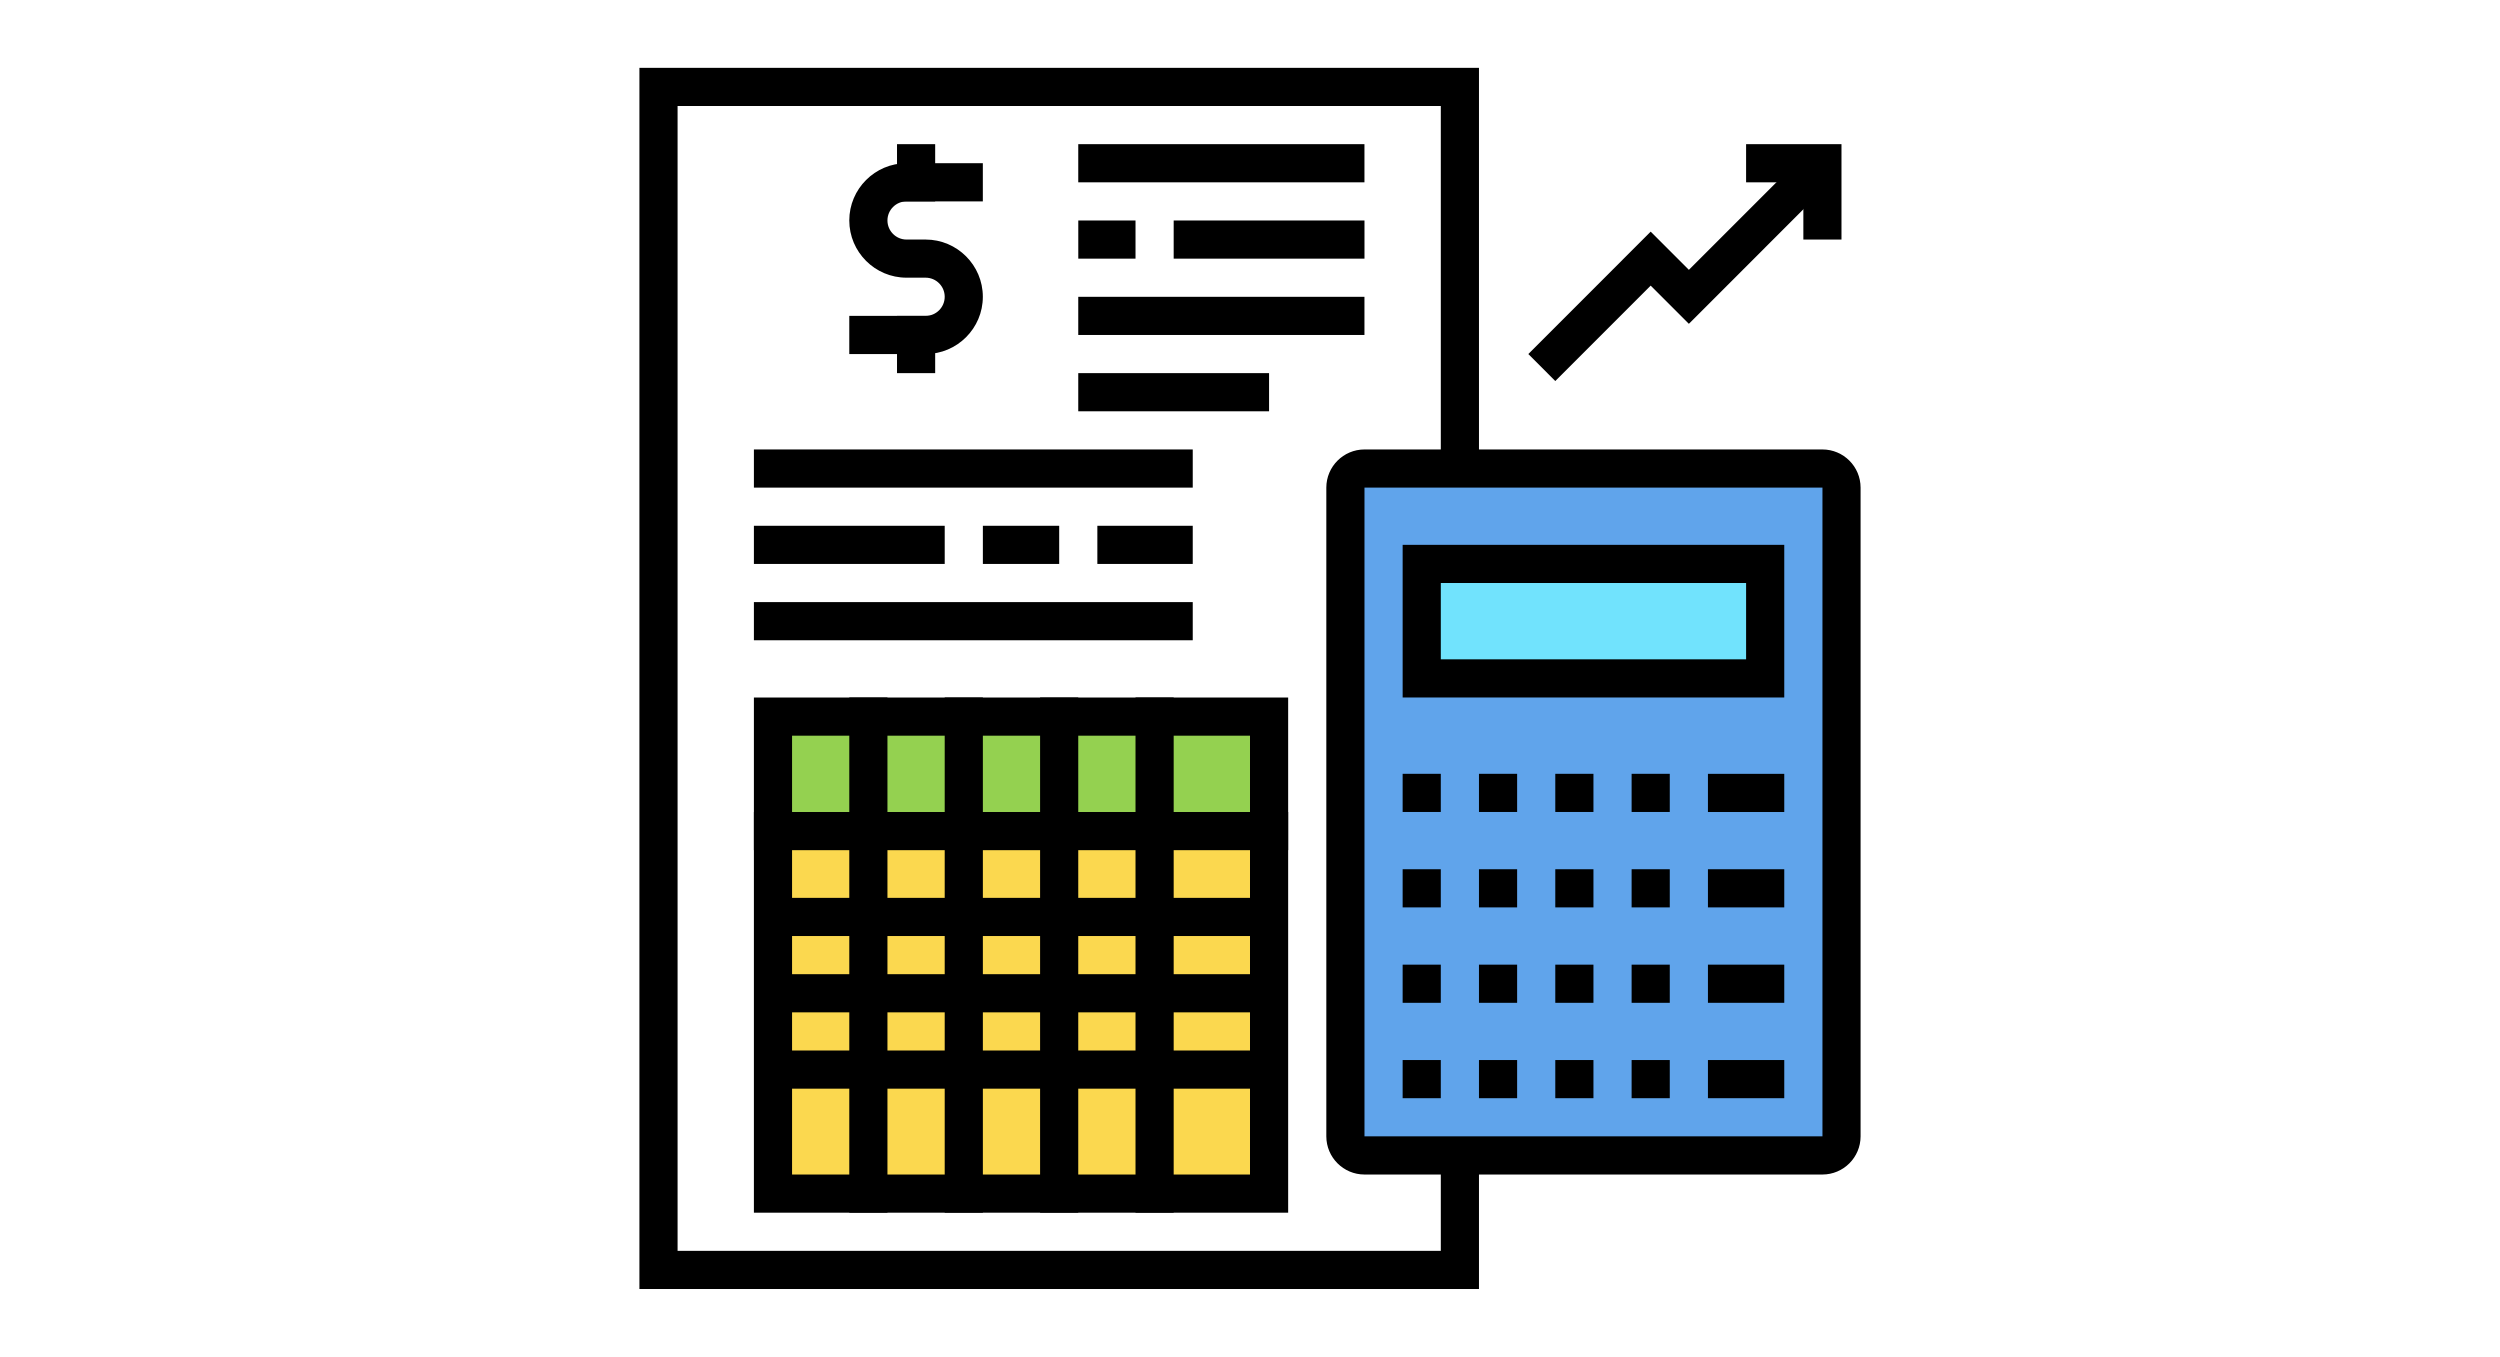 <svg viewBox="0 0 737 400" xmlns="http://www.w3.org/2000/svg" id="what-is_a-loan-term"><defs><style>.cls-1{fill:#fff;}.cls-2{fill:#71e3fd;}.cls-3{fill:#60a4eb;}.cls-4{fill:#94d150;}.cls-5{fill:#fbd84f;}</style></defs><rect height="400" width="737" class="cls-1"></rect><g><g><g><g><rect transform="translate(624.5 400) rotate(180)" height="348.75" width="236.25" y="25.63" x="194.12" class="cls-1"></rect><path d="m436,380h-247.5V20h247.5v360Zm-236.25-11.25h225V31.25h-225v337.5Z"></path></g><g><g><path d="m523.26,340.62h-112.5c-1.51,0-14.13-1.23-14.13-2.74v-176.84c0-1.52,1.23-22.92,2.74-22.92h129.38c1.51,0,14.13,1.23,14.13,2.75v197.01c0,1.51-18.1,2.74-19.62,2.74Z" class="cls-3"></path><path d="m537.25,346.25h-135c-6.2,0-11.25-5.05-11.25-11.25v-191.25c0-6.2,5.05-11.25,11.25-11.25h135c6.21,0,11.25,5.05,11.25,11.25v191.25c0,6.2-5.05,11.25-11.25,11.25Zm-135-202.5v191.25h135.01v-191.25h-135.01Z"></path></g><path d="m481,239.37v-11.25h11.25v11.25h-11.25Zm-22.5,0v-11.25h11.25v11.25h-11.25Zm-22.5,0v-11.25h11.25v11.25h-11.25Zm-22.5,0v-11.25h11.25v11.25h-11.25Z"></path><path d="m481,267.5v-11.25h11.25v11.25h-11.25Zm-22.5,0v-11.25h11.25v11.25h-11.25Zm-22.5,0v-11.25h11.25v11.25h-11.25Zm-22.5,0v-11.25h11.25v11.25h-11.25Z"></path><path d="m481,295.63v-11.25h11.25v11.25h-11.25Zm-22.5,0v-11.25h11.25v11.25h-11.25Zm-22.5,0v-11.25h11.25v11.25h-11.25Zm-22.5,0v-11.25h11.25v11.25h-11.25Z"></path><path d="m481,323.75v-11.25h11.25v11.25h-11.25Zm-22.5,0v-11.25h11.25v11.25h-11.25Zm-22.5,0v-11.25h11.25v11.25h-11.25Zm-22.5,0v-11.25h11.25v11.25h-11.25Z"></path><rect height="11.25" width="22.5" y="228.13" x="503.5"></rect><rect height="11.25" width="22.5" y="256.25" x="503.5"></rect><rect height="11.25" width="22.5" y="284.38" x="503.5"></rect><rect height="11.25" width="22.5" y="312.5" x="503.5"></rect><g><rect height="33.75" width="101.25" y="166.25" x="419.12" class="cls-2"></rect><path d="m526,205.62h-112.5v-45h112.5v45Zm-101.25-11.25h90v-22.5h-90v22.5Z"></path></g></g><rect height="11.25" width="56.25" y="110" x="317.87"></rect><rect height="11.25" width="84.37" y="87.5" x="317.87"></rect><path d="m402.25,76.25h-56.25v-11.25h56.25v11.25Zm-67.5,0h-16.87v-11.25h16.87v11.25Z"></path><rect height="11.25" width="84.37" y="42.5" x="317.87"></rect><rect height="11.25" width="129.37" y="132.5" x="222.25"></rect><path d="m351.62,166.25h-28.12v-11.25h28.12v11.25Zm-39.37,0h-22.5v-11.25h22.5v11.25Zm-33.75,0h-56.25v-11.25h56.25v11.25Z"></path><rect height="11.25" width="129.37" y="177.5" x="222.25"></rect><g><rect transform="translate(602 456.25) rotate(180)" height="33.75" width="146.25" y="211.25" x="227.87" class="cls-4"></rect><path d="m379.75,250.63h-157.5v-45h157.5v45Zm-146.25-11.25h135v-22.5h-135v22.5Z"></path></g><g><rect transform="translate(602 596.88) rotate(180)" height="106.88" width="146.25" y="245" x="227.87" class="cls-5"></rect><path d="m379.75,357.5h-157.5v-118.12h157.5v118.12Zm-146.25-11.25h135v-95.62h-135v95.62Z"></path></g><rect height="151.87" width="11.25" y="205.62" x="250.37"></rect><rect height="151.87" width="11.25" y="205.62" x="278.5"></rect><rect height="151.87" width="11.25" y="205.62" x="306.62"></rect><rect height="151.87" width="11.25" y="205.62" x="334.75"></rect><rect height="11.25" width="151.87" y="264.69" x="225.06"></rect><rect height="11.25" width="151.87" y="287.19" x="225.06"></rect><rect height="11.25" width="151.87" y="309.69" x="225.06"></rect></g><g><path d="m272.87,104.37h-22.5v-11.25h22.5c3.1,0,5.63-2.52,5.63-5.63s-2.53-5.63-5.63-5.63h-5.63c-9.3,0-16.87-7.57-16.87-16.87s7.57-16.87,16.87-16.87h22.5v11.25h-22.5c-3.1,0-5.62,2.52-5.62,5.62s2.52,5.63,5.62,5.63h5.63c9.3,0,16.87,7.57,16.87,16.87s-7.57,16.87-16.87,16.87Z"></path><rect height="16.87" width="11.25" y="42.5" x="264.44"></rect><rect height="16.87" width="11.25" y="93.13" x="264.44"></rect></g></g><polygon points="458.5 112.33 450.55 104.37 486.62 68.29 497.88 79.55 531.63 45.8 539.58 53.75 497.88 95.46 486.62 84.2 458.5 112.33"></polygon><polygon points="542.87 70.62 531.63 70.62 531.63 53.75 514.75 53.75 514.75 42.5 542.87 42.5 542.87 70.62"></polygon></g></svg>